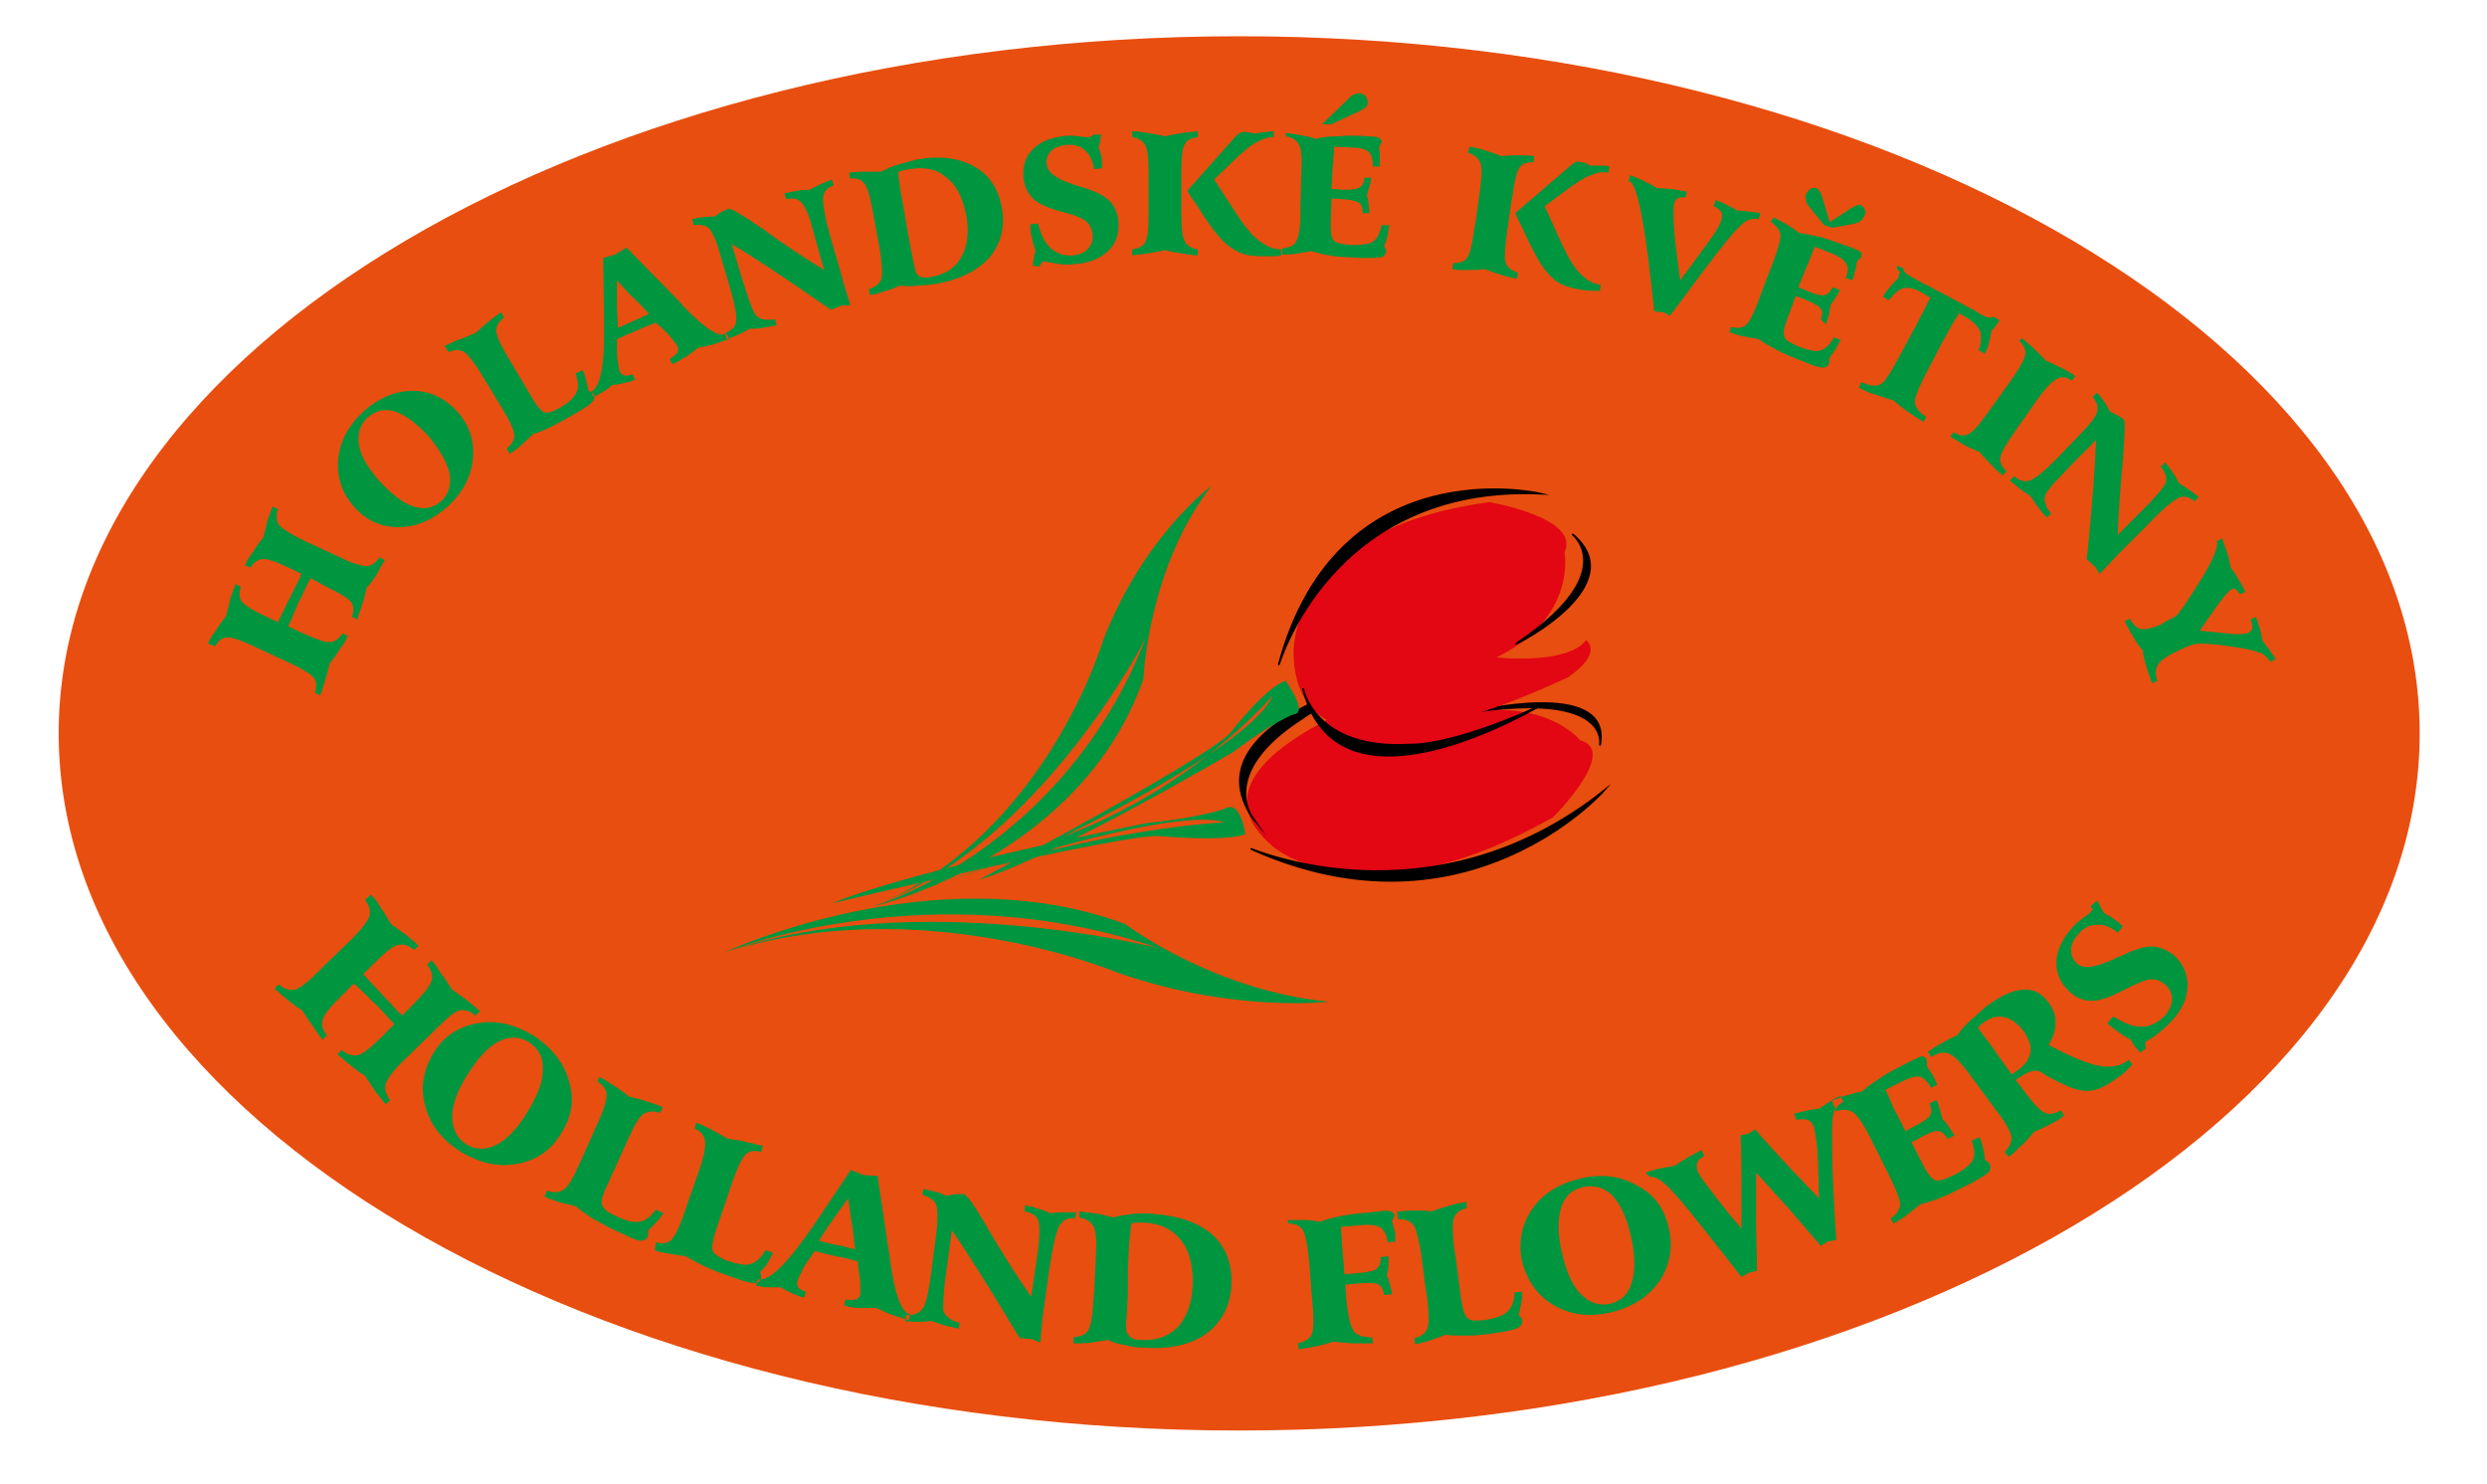 <?xml version="1.0" encoding="utf-8"?>
<!-- Generator: Adobe Illustrator 23.0.6, SVG Export Plug-In . SVG Version: 6.00 Build 0)  -->
<svg version="1.1" id="Layer_1" xmlns="http://www.w3.org/2000/svg" xmlns:xlink="http://www.w3.org/1999/xlink" x="0px" y="0px"
	 viewBox="0 0 288.2 172" style="enable-background:new 0 0 288.2 172;" xml:space="preserve">
<style type="text/css">
	.st0{fill-rule:evenodd;clip-rule:evenodd;fill:#E84E0F;}
	.st1{fill-rule:evenodd;clip-rule:evenodd;fill:#009640;}
	.st2{fill-rule:evenodd;clip-rule:evenodd;fill:#E30613;}
	.st3{fill-rule:evenodd;clip-rule:evenodd;}
	.st4{fill:none;stroke:#000000;stroke-width:0.216;stroke-miterlimit:22.926;}
</style>
<path class="st0" d="M143.6,4.2c75.3,0,136.8,36.3,136.8,80.8c0,44.5-61.5,80.8-136.8,80.8S6.8,129.5,6.8,85
	C6.8,40.5,68.3,4.2,143.6,4.2"/>
<path class="st1" d="M245.4,62l3.7-3.7c1.1-1.2,1.8-2,1.9-2.5c0.1-0.5-0.1-1.1-0.6-1.7l0.5-0.5c0.3,0.4,0.7,0.8,0.9,1.2
	c0.3,0.4,0.5,0.8,0.7,1.2c0.4,0.2,0.7,0.5,1.1,0.7c0.4,0.3,0.8,0.6,1.2,0.9l-0.5,0.5c-0.6-0.5-1.2-0.7-1.8-0.4
	c-0.7,0.3-1.9,1.3-3.7,3.2l-3.3,3.3c-0.4,0.4-1,1.1-1.9,2c-0.1,0.2-0.3,0.3-0.3,0.3l-0.5-0.8l-1-0.9l0.1-0.7c0.6-6,0.9-10.4,1-13.1
	l-2,2c-1,1-1.8,1.9-2.5,2.6c-0.7,0.7-1.1,1.3-1.3,1.6c-0.2,0.3-0.2,0.7-0.1,1.1c0.1,0.4,0.3,0.8,0.7,1.2l-0.5,0.5
	c-0.4-0.4-0.7-0.8-1-1.2c-0.3-0.4-0.6-0.8-0.9-1.3c-0.5-0.3-0.9-0.6-1.3-0.9c-0.4-0.3-0.7-0.6-1.1-0.9l0.5-0.5
	c0.6,0.5,1.2,0.7,1.8,0.5c0.6-0.2,1.6-1,3-2.4l2.5-2.6c1.4-1.4,2.2-2.4,2.3-2.9c0.2-0.6,0-1.2-0.5-1.8l0.5-0.5
	c0.3,0.3,0.5,0.6,0.8,1c0.3,0.4,0.5,0.8,0.7,1.2c0.4,0.2,0.8,0.4,1,0.5c0.2,0.1,0.4,0.3,0.6,0.4c0.2,0.2,0.1,1.8-0.1,4.8
	C245.7,56.6,245.5,59.4,245.4,62 M234.3,39.2c0.4,0.3,0.8,0.7,1.3,1.1c0.4,0.4,0.9,0.9,1.5,1.5c0.7,0.3,1.3,0.6,1.9,0.9
	c0.6,0.3,1.1,0.6,1.5,0.9l-0.4,0.5c-0.7-0.4-1.2-0.5-1.7-0.2c-0.5,0.2-1.3,1-2.3,2.4l-2.6,3.7c-1,1.4-1.6,2.5-1.7,3
	c-0.1,0.6,0.2,1.1,0.7,1.6l-0.4,0.5c-0.4-0.3-0.9-0.7-1.3-1.2c-0.4-0.4-0.9-0.9-1.4-1.5c-0.7-0.3-1.4-0.6-1.9-0.9
	c-0.5-0.3-1-0.6-1.5-0.9l0.4-0.5c0.7,0.4,1.2,0.5,1.7,0.2c0.5-0.2,1.2-1,2.2-2.4l2.8-3.9c1-1.4,1.5-2.4,1.6-2.9
	c0.1-0.6-0.2-1.1-0.7-1.6L234.3,39.2z M219.9,30.8l0.7,0.3c-0.1,0.2,0,0.3,0.2,0.5c0.2,0.2,0.5,0.4,1.1,0.7c0.1,0.1,0.4,0.2,0.7,0.4
	c0.3,0.2,0.6,0.3,0.8,0.4l4.5,2.4c0.2,0.1,0.5,0.3,0.8,0.4c0.3,0.2,0.5,0.3,0.6,0.4c0.5,0.3,0.9,0.5,1.2,0.5c0.2,0,0.4,0,0.5-0.1
	l0.7,0.4c-0.1,0.2-0.2,0.4-0.4,0.6c-0.1,0.2-0.3,0.4-0.5,0.6c-0.1,0.5-0.2,1-0.3,1.4c-0.1,0.5-0.3,0.9-0.5,1.3l-0.7-0.4
	c0.3-0.9,0.3-1.6,0.2-2.1c-0.2-0.5-0.6-1-1.3-1.5l-1.2-0.7c-0.3,0.6-0.7,1.1-1,1.7c-0.3,0.6-0.8,1.4-1.3,2.4l-1.2,2.3
	c-0.7,1.3-1.1,2.2-1.3,2.7c-0.2,0.5-0.3,0.9-0.3,1.2c0,0.3,0.1,0.5,0.3,0.8c0.2,0.3,0.5,0.6,1,0.9l-0.3,0.6
	c-0.5-0.3-1.1-0.7-1.7-1.1c-0.6-0.4-1.2-0.9-1.8-1.4c-0.8-0.2-1.5-0.5-2.2-0.7c-0.7-0.2-1.3-0.5-1.8-0.8l0.3-0.6
	c0.6,0.2,1,0.4,1.4,0.4c0.3,0,0.6,0,0.9-0.2c0.2-0.2,0.5-0.4,0.7-0.8c0.3-0.4,0.7-1.1,1.3-2.2l2-3.7c0.4-0.8,0.7-1.4,1-1.9
	c0.2-0.5,0.5-1,0.7-1.4l-1.2-0.7c-0.7-0.4-1.4-0.5-1.9-0.4s-1.1,0.6-1.7,1.4l-0.7-0.4c0.2-0.4,0.5-0.8,0.8-1.1
	c0.3-0.4,0.6-0.7,1-1.1c0-0.2,0.1-0.5,0.2-0.7C219.7,31.2,219.8,31,219.9,30.8z M205.5,25.2c0.7,0.3,1.2,0.6,1.7,0.9
	c0.5,0.3,0.9,0.6,1.3,0.9c0.8,0.1,1.6,0.3,2.6,0.5c0.9,0.3,2.1,0.7,3.5,1.2c0.5,0.2,0.9,0.4,1,0.5c0.1,0.1,0.2,0.3,0.1,0.5
	c0,0.1-0.1,0.2-0.2,0.3c-0.1,0.1-0.2,0.2-0.3,0.3c-0.1,0.4-0.1,0.7-0.2,1c-0.1,0.3-0.2,0.6-0.2,0.8c0,0,0,0.1-0.1,0.2
	c0,0.1-0.1,0.1-0.1,0.2l-0.7-0.3c0.3-0.8,0.3-1.3,0-1.7c-0.2-0.4-0.8-0.8-1.8-1.2l-1.8-0.7c-0.2,0.5-0.4,1-0.6,1.5
	c-0.2,0.5-0.3,0.8-0.5,1.2l-0.8,2l1.5,0.6c0.7,0.3,1.3,0.4,1.6,0.3c0.3-0.1,0.6-0.4,0.9-0.9l0.8,0.3c-0.1,0.3-0.3,0.6-0.5,0.9
	c-0.2,0.3-0.4,0.6-0.6,0.9c0,0.4-0.1,0.8-0.2,1.2c-0.1,0.3-0.2,0.7-0.3,1L211,37c0.2-0.5,0.2-1,0-1.2c-0.2-0.3-0.7-0.6-1.4-0.9
	l-1.5-0.6l-1,2.7c-0.4,1-0.5,1.7-0.3,2.1s0.8,0.7,1.7,1.1c1.1,0.4,2,0.6,2.5,0.4c0.6-0.2,1.1-0.7,1.5-1.5l0.8,0.3
	c-0.2,0.4-0.4,0.7-0.6,1.1c-0.2,0.3-0.5,0.7-0.7,1c0,0.2,0,0.3,0,0.4c0,0.1,0,0.2-0.1,0.3c-0.1,0.3-0.3,0.4-0.7,0.4
	c-0.3,0-1.1-0.2-2.2-0.7c-1.6-0.6-2.7-1.1-3.4-1.5c-0.7-0.4-1.3-0.7-1.8-1.1c-0.6-0.1-1.2-0.2-1.7-0.3c-0.6-0.1-1.1-0.3-1.7-0.5
	l0.2-0.6c0.7,0.2,1.3,0.1,1.7-0.2c0.4-0.3,0.9-1.3,1.5-2.9l0.4-1.1l1.3-3.4c0.6-1.6,0.9-2.7,0.8-3.2c-0.1-0.5-0.5-1-1.1-1.4
	L205.5,25.2z M188.9,20.3c0.7,0.3,1.3,0.5,1.8,0.8c0.5,0.2,1,0.5,1.3,0.7c0.6,0,1.1,0.1,1.7,0.1c0.6,0.1,1.2,0.2,1.8,0.3l-0.2,0.7
	c-0.4-0.1-0.7,0-0.9,0.1c-0.2,0.1-0.3,0.3-0.4,0.6c-0.1,0.4-0.1,1.4,0,3c0.1,1.5,0.4,3.5,0.7,5.9c1.7-2.3,2.9-3.9,3.6-4.9
	c0.7-1,1.1-1.7,1.2-2.2c0.1-0.4,0.1-0.6-0.1-0.9c-0.1-0.2-0.4-0.4-0.8-0.6l0.2-0.7c0.4,0.1,0.8,0.3,1.2,0.5c0.4,0.2,0.9,0.4,1.3,0.7
	c0.5,0,1,0.1,1.4,0.1c0.4,0.1,0.9,0.1,1.3,0.2l-0.2,0.7c-0.5-0.1-1,0-1.4,0.2c-0.4,0.2-1,0.8-1.7,1.6c-1,1.2-2.1,2.6-3.3,4.2
	c-1.2,1.6-2.5,3.4-3.9,5.2l-0.7-0.4l-1.1-0.1c-0.1-1.1-0.3-2.6-0.5-4.5c-0.8-6.8-1.6-10.4-2.4-10.6l-0.1,0L188.9,20.3z M170.3,17
	c0.5,0.1,1.1,0.2,1.7,0.4c0.6,0.2,1.3,0.4,2,0.7c0.8-0.1,1.5-0.1,2.1-0.1c0.6,0,1.2,0,1.7,0.1l-0.1,0.7c-0.8,0-1.3,0.2-1.6,0.6
	c-0.3,0.4-0.6,1.5-0.8,3.1l-0.2,1.1l-0.5,3.6c-0.2,1.7-0.3,2.8-0.1,3.3c0.2,0.5,0.7,0.9,1.4,1.1l-0.1,0.7c-0.5-0.1-1.1-0.2-1.7-0.4
	c-0.6-0.2-1.3-0.4-2-0.7c-0.9,0.1-1.6,0.1-2.2,0.1c-0.6,0-1.1,0-1.6-0.1l0.1-0.7c0.8,0,1.3-0.2,1.6-0.6c0.3-0.4,0.6-1.5,0.8-3.1
	l0.2-1.1l0.5-3.6c0.2-1.7,0.3-2.8,0-3.3c-0.2-0.5-0.7-0.9-1.4-1.1L170.3,17z M184.3,19.2c0.4,0,0.8,0,1.2,0c0.4,0,0.7,0,1,0.1
	l-0.1,0.7c-0.7-0.1-1.4,0-2,0.3c-0.7,0.2-1.4,0.7-2.3,1.3l-3.1,2.3l2,4.4c0.7,1.5,1.4,2.7,2.1,3.4s1.5,1.2,2.3,1.3l0.1,0l-0.1,0.7
	c-0.4,0-0.8,0-1.1,0c-0.4,0-0.7-0.1-1-0.1c-1.1-0.2-2-0.4-2.6-0.8c-0.7-0.4-1.2-0.9-1.8-1.7c-0.6-0.8-1.4-2.3-2.4-4.5
	c-0.4-0.8-0.7-1.4-0.9-1.9l6.4-5.5c0.2-0.2,0.4-0.3,0.6-0.4c0.2-0.1,0.3-0.1,0.6,0c0.2,0,0.4,0.1,0.6,0.1
	C183.9,19,184.1,19.1,184.3,19.2z M157.5,12.9l-3.2,1.5l-1.1,0l2.8-2.7c0.3-0.3,0.6-0.6,0.8-0.7c0.2-0.1,0.4-0.2,0.7-0.2
	c0.3,0,0.5,0.1,0.7,0.3c0.2,0.2,0.3,0.5,0.3,0.8c0,0.2-0.1,0.4-0.3,0.6C158.2,12.5,157.9,12.7,157.5,12.9z M149,15.4
	c0.7,0.1,1.4,0.2,1.9,0.3c0.6,0.1,1.1,0.2,1.5,0.4c0.8-0.2,1.6-0.3,2.6-0.3c1-0.1,2.2-0.1,3.7,0c0.6,0,1,0.1,1.1,0.2
	c0.2,0.1,0.3,0.2,0.3,0.4c0,0.1,0,0.2-0.1,0.3c-0.1,0.1-0.1,0.2-0.2,0.4c0.1,0.4,0.1,0.7,0.1,1c0,0.3,0,0.6,0,0.8c0,0,0,0.1,0,0.2
	c0,0.1,0,0.1,0,0.2l-0.8,0c0-0.8-0.2-1.4-0.5-1.7c-0.3-0.3-1-0.5-2.1-0.5l-1.9-0.1c0,0.6-0.1,1.1-0.1,1.6c0,0.5-0.1,0.9-0.1,1.2
	l-0.1,2.1L156,22c0.8,0,1.3-0.1,1.6-0.3c0.3-0.2,0.5-0.6,0.5-1.1l0.8,0c0,0.3-0.1,0.7-0.2,1c-0.1,0.3-0.2,0.7-0.3,1
	c0.1,0.4,0.2,0.8,0.2,1.1c0,0.3,0.1,0.7,0.1,1l-0.8,0c0-0.6-0.1-1-0.4-1.2c-0.3-0.2-0.8-0.3-1.6-0.4l-1.6-0.1l-0.1,2.9
	c0,1.1,0.1,1.8,0.4,2c0.3,0.3,0.9,0.4,2,0.5c1.2,0,2.1-0.1,2.5-0.4c0.5-0.3,0.8-1,1-1.9l0.9,0c-0.1,0.4-0.1,0.8-0.2,1.2
	c-0.1,0.4-0.2,0.8-0.4,1.2c0.1,0.2,0.1,0.3,0.2,0.4c0,0.1,0.1,0.2,0,0.3c0,0.3-0.2,0.5-0.5,0.6c-0.3,0.1-1.1,0.1-2.3,0.1
	c-1.7-0.1-2.9-0.1-3.7-0.3c-0.8-0.1-1.5-0.3-2.1-0.5c-0.6,0.1-1.2,0.2-1.7,0.3c-0.6,0.1-1.2,0.1-1.7,0.1l0-0.7
	c0.8-0.1,1.3-0.3,1.6-0.8c0.3-0.5,0.5-1.5,0.5-3.2l0-1.1l0.1-3.7c0.1-1.7,0-2.8-0.3-3.3c-0.3-0.5-0.8-0.8-1.5-0.9L149,15.4z
	 M131.2,15.2c0.5,0,1.1,0.1,1.7,0.2c0.6,0.1,1.3,0.2,2.1,0.4c0.8-0.2,1.5-0.3,2.1-0.4c0.6-0.1,1.2-0.1,1.7-0.2v0.7
	c-0.8,0.1-1.3,0.4-1.5,0.8c-0.3,0.5-0.4,1.5-0.4,3.2v4.8c0,1.7,0.1,2.8,0.4,3.3c0.3,0.5,0.8,0.8,1.5,0.9v0.7c-0.5,0-1.1-0.1-1.7-0.2
	c-0.6-0.1-1.3-0.2-2.1-0.4c-0.9,0.2-1.6,0.3-2.2,0.4c-0.6,0.1-1.1,0.1-1.6,0.2l0-0.7c0.8-0.1,1.3-0.4,1.5-0.8
	c0.3-0.5,0.4-1.5,0.4-3.2v-4.8c0-1.7-0.1-2.8-0.4-3.3c-0.3-0.5-0.8-0.8-1.5-0.9V15.2z M145.4,15.5c0.4-0.1,0.8-0.2,1.2-0.2
	c0.4,0,0.7-0.1,1-0.1v0.7c-0.7,0-1.3,0.2-2,0.6c-0.6,0.3-1.3,0.9-2.1,1.6l-2.8,2.7l2.6,4c0.9,1.4,1.8,2.5,2.6,3.1
	c0.8,0.6,1.6,1,2.5,1h0.1v0.7c-0.4,0.1-0.7,0.1-1.1,0.1c-0.4,0-0.7,0-1,0c-1.1,0-2-0.1-2.7-0.4c-0.7-0.3-1.4-0.8-2-1.4
	c-0.7-0.7-1.7-2-3-4.1c-0.5-0.7-0.9-1.3-1.1-1.7l5.6-6.3c0.2-0.2,0.4-0.4,0.5-0.4c0.2-0.1,0.3-0.1,0.5-0.1c0.2,0,0.4,0,0.6,0.1
	C144.9,15.3,145.1,15.4,145.4,15.5z M126.7,15.6l0.9,0c0,0.2-0.1,0.5-0.1,0.7c0,0.2-0.1,0.5-0.2,0.7c0.1,0.4,0.2,0.7,0.3,1
	c0.1,0.3,0.1,0.6,0.1,0.9c0,0.1,0,0.1,0,0.3c0,0.1,0,0.2,0,0.3l-0.9,0.1c-0.2-1-0.5-1.7-1.1-2.2c-0.6-0.5-1.3-0.7-2.2-0.6
	c-0.7,0.1-1.3,0.3-1.7,0.7c-0.4,0.4-0.6,0.9-0.5,1.6c0.1,1,1.4,1.8,3.8,2.5l0.3,0.1c1.4,0.4,2.4,0.9,3.1,1.5c0.6,0.6,1,1.4,1.1,2.4
	c0.1,1.4-0.2,2.5-1.1,3.4c-0.9,0.9-2.2,1.5-3.9,1.6c-0.8,0.1-1.6,0.1-2.4-0.1c-0.8-0.1-1.2-0.2-1.2-0.2c-0.1,0-0.3,0.1-0.3,0.2
	c-0.1,0.1-0.2,0.2-0.2,0.4l-0.8-0.1c0-0.2,0-0.5,0.1-0.8c0-0.3,0.1-0.6,0.2-1c-0.2-0.4-0.3-0.9-0.4-1.3c-0.1-0.4-0.2-0.9-0.2-1.4
	l0-0.3l0.9-0.1c0.3,1.3,0.8,2.3,1.5,2.9c0.7,0.6,1.6,0.9,2.6,0.8c0.7-0.1,1.3-0.3,1.7-0.8c0.4-0.5,0.6-1,0.5-1.7
	c-0.1-0.6-0.3-1.1-0.7-1.4c-0.4-0.4-1.4-0.8-3-1.2c-1.5-0.4-2.6-0.9-3.2-1.5c-0.6-0.6-1-1.4-1.1-2.4c-0.1-1.3,0.2-2.4,1-3.2
	c0.8-0.9,2-1.4,3.5-1.6c0.6-0.1,1.2-0.1,1.9,0c0.7,0.1,1,0.1,1.1,0.1c0.2,0,0.3-0.1,0.4-0.1C126.5,15.8,126.6,15.7,126.7,15.6z
	 M105.3,27.5c0.3,1.6,0.5,2.7,0.6,3.1c0.1,0.5,0.2,0.7,0.2,0.9c0.1,0.3,0.4,0.5,0.6,0.6c0.3,0.1,0.7,0.1,1.2,0
	c1.6-0.3,2.8-1,3.5-2.3c0.7-1.2,0.9-2.8,0.6-4.7c-0.4-2.1-1.1-3.6-2.3-4.5c-1.1-1-2.6-1.3-4.3-1c-0.2,0-0.4,0.1-0.6,0.1
	c-0.2,0.1-0.4,0.1-0.7,0.2c0,0.4,0.1,1,0.2,1.8c0.1,0.8,0.3,1.7,0.5,2.9L105.3,27.5z M104.3,33.1c-0.5,0.2-1.1,0.5-1.6,0.6
	c-0.6,0.2-1.2,0.4-1.9,0.5l-0.1-0.7c0.7-0.2,1.2-0.6,1.4-1.1c0.2-0.5,0.1-1.6-0.1-3.2l-0.2-1.1l-0.7-3.8c-0.3-1.6-0.6-2.7-1-3.1
	c-0.3-0.4-0.9-0.6-1.6-0.5l-0.1-0.7c0.8-0.1,1.5-0.1,2.1-0.1c0.6,0,1.2,0,1.6,0c0.6-0.3,1.2-0.6,1.9-0.8c0.7-0.2,1.4-0.4,2.2-0.6
	c2.7-0.5,4.9-0.2,6.7,0.8c1.8,1,2.8,2.6,3.2,4.8c0.4,2.2-0.1,4.1-1.4,5.7c-1.3,1.5-3.4,2.6-6.2,3.1c-0.8,0.1-1.5,0.2-2.2,0.2
	C105.6,33.2,105,33.2,104.3,33.1z M95.5,31.3l-1.4-5c-0.4-1.6-0.9-2.5-1.3-2.9c-0.4-0.4-1-0.5-1.7-0.3l-0.2-0.7
	c0.5-0.1,1-0.2,1.5-0.3c0.5-0.1,0.9-0.1,1.4-0.1c0.4-0.2,0.7-0.4,1.2-0.6c0.4-0.2,0.9-0.4,1.4-0.6l0.2,0.7c-0.7,0.2-1.2,0.7-1.2,1.4
	c-0.1,0.7,0.2,2.3,0.9,4.8l1.3,4.5c0.1,0.5,0.4,1.4,0.8,2.7c0.1,0.2,0.1,0.4,0.1,0.5l-0.9,0l-1.3,0.5l-0.6-0.4
	c-4.9-3.4-8.5-5.8-10.9-7.2l0.8,2.7c0.4,1.4,0.8,2.5,1.1,3.5c0.3,0.9,0.6,1.6,0.8,1.9c0.2,0.3,0.5,0.5,0.9,0.6
	c0.4,0.1,0.8,0.1,1.4,0l0.2,0.7c-0.5,0.1-1.1,0.2-1.6,0.3c-0.5,0.1-1,0.1-1.5,0.1c-0.5,0.3-0.9,0.5-1.4,0.7
	c-0.4,0.2-0.9,0.4-1.3,0.5l-0.2-0.7c0.8-0.3,1.2-0.7,1.3-1.3c0.1-0.6-0.1-1.9-0.7-3.9l-0.4-1.4l-0.6-2c-0.5-1.9-1-3-1.4-3.5
	c-0.4-0.4-1-0.5-1.8-0.4l-0.2-0.7c0.4-0.1,0.8-0.2,1.2-0.2c0.4-0.1,0.9-0.1,1.4-0.1c0.4-0.3,0.7-0.5,0.9-0.6
	c0.2-0.1,0.5-0.2,0.7-0.3c0.3-0.1,1.6,0.7,4.1,2.4C90.9,28.4,93.3,29.9,95.5,31.3z M69.9,29.9l1.4-0.4l1.3-0.8l5.3,5.4
	c0.3,0.3,0.8,0.8,1.3,1.4c2.4,2.5,4,3.6,4.9,3.2l0.1,0l0.3,0.6c-0.6,0.2-1.2,0.4-1.8,0.6c-0.6,0.2-1.2,0.3-1.8,0.4
	c-0.5,0.4-1,0.8-1.5,1.1c-0.5,0.3-1,0.6-1.5,0.8l-0.3-0.6c0.4-0.2,0.7-0.5,0.9-0.7c0.1-0.2,0.1-0.5,0-0.8c-0.1-0.2-0.3-0.4-0.6-0.8
	c-0.3-0.4-0.7-0.8-1.1-1.2L76,37.4c-0.3,0.1-0.7,0.3-1,0.4c-0.3,0.1-0.7,0.3-1.2,0.5c-0.4,0.2-0.8,0.3-1.2,0.5
	c-0.3,0.2-0.7,0.3-1.1,0.5l0,1c0,0.6,0,1.1,0.1,1.6c0.1,0.5,0.1,0.9,0.2,1.1c0.1,0.3,0.3,0.4,0.5,0.5c0.2,0.1,0.5,0,1-0.1l0.3,0.6
	c-0.4,0.2-0.9,0.3-1.3,0.4c-0.4,0.1-0.9,0.2-1.3,0.2c-0.4,0.3-0.7,0.6-1.1,0.8c-0.4,0.2-0.8,0.5-1.1,0.6l-0.3-0.6
	c1-0.5,1.5-2.7,1.5-6.7c0-0.6,0-1,0-1.3L69.9,29.9z M71.5,32.5c0,1,0,1.9,0,2.8c0,0.9,0.1,1.8,0.1,2.7c0.2-0.1,0.5-0.2,0.7-0.3
	c0.3-0.1,0.6-0.3,1.1-0.5c0.5-0.2,0.9-0.4,1.1-0.5c0.2-0.1,0.5-0.2,0.7-0.3c-0.4-0.5-1-1.1-1.6-1.7C73,34.2,72.3,33.4,71.5,32.5z
	 M51.5,40.1c0.5-0.2,1-0.5,1.6-0.7c0.6-0.2,1.2-0.5,2-0.8c0.6-0.5,1.1-1,1.6-1.4c0.5-0.4,0.9-0.7,1.4-1l0.3,0.6
	c-0.6,0.5-0.9,1-0.9,1.5c0,0.5,0.4,1.5,1.3,3l2.8,4.7c0.6,1.1,1.2,1.7,1.5,1.8c0.4,0.1,1-0.1,1.7-0.5c1.1-0.6,1.7-1.2,2-1.8
	c0.3-0.6,0.2-1.3-0.1-2.2l0.8-0.4c0.2,0.3,0.3,0.7,0.4,1.1c0.1,0.4,0.2,0.8,0.3,1.3c0.2,0.1,0.3,0.1,0.4,0.2
	c0.1,0.1,0.2,0.1,0.2,0.2c0.2,0.3,0.1,0.5-0.1,0.8c-0.2,0.3-0.9,0.8-2,1.4c-1,0.6-1.9,1.1-2.7,1.5c-0.8,0.4-1.5,0.7-2.2,0.9
	c-0.5,0.5-1,0.9-1.4,1.3c-0.4,0.4-0.9,0.7-1.3,1l-0.4-0.6c0.6-0.5,0.9-1,0.9-1.5c0-0.5-0.4-1.5-1.3-3l-2.5-4.1
	c-0.9-1.5-1.6-2.3-2-2.6c-0.5-0.3-1.1-0.3-1.8,0L51.5,40.1z M53,47.7c1.4,1.6,2,3.4,1.8,5.5c-0.2,2.1-1.2,3.9-2.9,5.5
	c-1.8,1.6-3.7,2.4-5.7,2.4c-2.1,0-3.8-0.8-5.2-2.4c-1.4-1.6-2-3.4-1.8-5.5c0.2-2.1,1.2-3.9,2.9-5.5c1.8-1.6,3.7-2.4,5.7-2.4
	C49.8,45.3,51.5,46.1,53,47.7z M42.6,48.4c-0.9,0.8-1.2,1.9-1,3.2c0.2,1.3,1.1,2.7,2.4,4.2c1.4,1.5,2.7,2.5,3.9,2.9
	c1.2,0.4,2.3,0.2,3.2-0.6c0.9-0.8,1.2-1.9,1-3.2c-0.3-1.3-1.1-2.7-2.4-4.3c-1.4-1.5-2.7-2.5-3.9-2.9C44.6,47.3,43.5,47.6,42.6,48.4z
	 M24.1,74.6c0.2-0.5,0.5-1,0.9-1.5c0.3-0.5,0.7-1.1,1.2-1.7c0.2-0.8,0.4-1.5,0.5-2.1c0.2-0.6,0.4-1.1,0.6-1.6l0.6,0.3
	c-0.2,0.7-0.2,1.3,0.1,1.7c0.3,0.4,1.2,1,2.7,1.7l1.5,0.7c0.2-0.4,0.4-0.8,0.6-1.2c0.2-0.4,0.4-0.9,0.8-1.6c0.3-0.7,0.6-1.2,0.8-1.6
	c0.2-0.4,0.4-0.8,0.5-1.2l-1.4-0.7c-1.5-0.7-2.6-1.1-3.1-1c-0.5,0-1,0.4-1.4,1l-0.6-0.3c0.2-0.5,0.5-1,0.9-1.5
	c0.3-0.5,0.7-1.1,1.2-1.7c0.2-0.8,0.4-1.4,0.5-2c0.2-0.6,0.4-1.1,0.6-1.6l0.6,0.3c-0.2,0.7-0.2,1.3,0.1,1.8c0.3,0.4,1.2,1,2.8,1.8
	l4.1,1.9c1.6,0.8,2.7,1.1,3.3,1.1c0.6,0,1-0.4,1.5-1l0.6,0.3c-0.3,0.5-0.6,1-0.9,1.6c-0.3,0.5-0.7,1.1-1.2,1.6
	c-0.2,0.9-0.4,1.6-0.6,2.2c-0.2,0.6-0.4,1.1-0.5,1.5l-0.6-0.3c0.2-0.7,0.2-1.3-0.1-1.7c-0.3-0.4-1.2-1-2.7-1.7L36,67
	c-0.3,0.6-0.6,1.1-0.8,1.6c-0.2,0.5-0.4,0.9-0.6,1.2c-0.1,0.3-0.3,0.7-0.5,1.2c-0.2,0.5-0.4,1-0.7,1.6l1.7,0.8
	c1.6,0.7,2.6,1.1,3.2,1c0.5,0,1-0.4,1.4-1l0.6,0.3c-0.2,0.5-0.5,1-0.9,1.5c-0.3,0.5-0.7,1.1-1.2,1.7c-0.2,0.9-0.4,1.6-0.6,2.2
	c-0.2,0.6-0.3,1.1-0.5,1.5l-0.6-0.3c0.2-0.7,0.2-1.3-0.1-1.7c-0.3-0.4-1.2-1-2.7-1.7l-4.3-2c-1.5-0.7-2.6-1.1-3.1-1
	c-0.6,0-1,0.4-1.4,1L24.1,74.6z"/>
<path class="st1" d="M257.5,62.4c0.2,0.6,0.4,1.1,0.6,1.7c0.2,0.6,0.3,1.1,0.4,1.7c0.3,0.4,0.6,0.7,0.8,1.2c0.3,0.4,0.6,1,0.9,1.6
	l-0.6,0.3c-0.2-0.3-0.4-0.5-0.5-0.6c-0.2-0.1-0.3-0.1-0.5,0c-0.2,0.1-0.7,0.6-1.3,1.4c-0.6,0.8-1.4,2-2.4,3.4c1.9,0.2,3.2,0.3,4,0.4
	c0.8,0,1.4,0,1.7-0.2c0.2-0.1,0.4-0.3,0.4-0.5c0-0.2,0-0.6-0.2-1l0.6-0.3c0.2,0.4,0.3,0.9,0.5,1.4c0.1,0.5,0.2,0.9,0.3,1.4
	c0.3,0.3,0.5,0.7,0.8,1c0.2,0.4,0.5,0.7,0.7,1.1l-0.6,0.3c-0.3-0.4-0.6-0.8-1.1-1c-0.5-0.2-1.5-0.5-3-0.7c-0.9-0.1-1.7-0.3-2.4-0.3
	c-0.7-0.1-1.2-0.1-1.5-0.1c-0.3,0-0.6,0-0.9,0.1c-0.3,0.1-0.7,0.2-1.1,0.4l-0.2,0.1c-1.6,0.7-2.5,1.3-2.8,1.8
	c-0.3,0.5-0.4,1.1-0.1,1.9l-0.6,0.3c-0.2-0.5-0.4-1.1-0.6-1.7c-0.2-0.6-0.4-1.3-0.5-2.1c-0.5-0.6-0.9-1.2-1.2-1.8
	c-0.4-0.6-0.6-1.1-0.9-1.6l0.6-0.3c0.4,0.7,0.8,1.1,1.3,1.2c0.5,0.1,1.3-0.1,2.3-0.5L251,72c0.4-0.2,0.8-0.4,1-0.5
	c0.2-0.1,0.4-0.3,0.5-0.5c0.2-0.3,0.5-0.6,0.8-1.1c0.3-0.5,0.9-1.3,1.6-2.5l0.2-0.3c1.4-2.3,2-3.8,1.8-4.4L257.5,62.4"/>
<path class="st1" d="M242.3,105l0.7-0.6c0.2,0.2,0.3,0.4,0.4,0.7c0.1,0.2,0.3,0.5,0.4,0.7c0.3,0.2,0.7,0.4,1,0.6
	c0.3,0.2,0.6,0.4,0.8,0.6c0,0,0.1,0.1,0.2,0.2c0.1,0.1,0.2,0.1,0.2,0.2l-0.6,0.7c-0.8-0.7-1.7-1-2.5-0.9c-0.8,0-1.5,0.4-2.1,1.1
	c-0.5,0.6-0.8,1.2-0.8,1.8c0,0.6,0.2,1.1,0.7,1.6c0.8,0.7,2.4,0.4,4.8-0.8l0.3-0.1c1.4-0.7,2.6-1.1,3.5-1.1c0.9,0,1.8,0.4,2.6,1
	c1.1,1,1.6,2.2,1.6,3.5c0,1.4-0.6,2.8-1.8,4.1c-0.6,0.6-1.2,1.2-1.9,1.7c-0.7,0.5-1.1,0.7-1.1,0.7c-0.1,0.1-0.1,0.2-0.1,0.4
	c0,0.1,0,0.3,0.1,0.4l-0.7,0.5c-0.2-0.2-0.3-0.4-0.5-0.6c-0.2-0.2-0.4-0.6-0.6-0.9c-0.4-0.2-0.9-0.5-1.3-0.8
	c-0.4-0.3-0.8-0.6-1.2-0.9l-0.2-0.2l0.7-0.8c1.2,0.8,2.3,1.2,3.3,1.2c1,0,1.9-0.5,2.7-1.3c0.5-0.6,0.8-1.3,0.8-1.9
	c0-0.7-0.3-1.2-0.8-1.7c-0.5-0.4-1-0.6-1.6-0.6c-0.6,0-1.7,0.5-3.3,1.3c-1.5,0.8-2.7,1.2-3.6,1.2c-0.9,0-1.8-0.3-2.6-1.1
	c-1-0.9-1.5-2-1.5-3.3c0-1.3,0.6-2.6,1.6-3.8c0.4-0.5,0.9-1,1.5-1.4c0.6-0.4,0.9-0.7,0.9-0.7c0.1-0.1,0.2-0.3,0.2-0.4
	C242.4,105.3,242.3,105.2,242.3,105 M237.4,121.1c2.4,1.3,4.3,2.1,5.7,2.4c1.4,0.3,2.6,0.1,3.5-0.6l0.1-0.1l0.4,0.6
	c-0.3,0.3-0.5,0.5-0.8,0.8c-0.3,0.3-0.6,0.5-0.9,0.7c-0.8,0.6-1.5,1-2.2,1.3c-0.6,0.2-1.3,0.3-1.9,0.2c-0.9-0.1-2.3-0.7-4.1-1.7
	c-0.3-0.2-0.5-0.3-0.6-0.4c-0.6-0.4-1.4-0.2-2.3,0.4c-0.3,0.2-0.5,0.3-0.7,0.5l1,1.3c1.1,1.5,1.9,2.3,2.4,2.5
	c0.5,0.2,1.1,0.1,1.8-0.3l0.4,0.6c-0.5,0.4-1,0.7-1.6,1c-0.6,0.3-1.2,0.6-1.9,0.9c-0.5,0.6-1,1.2-1.5,1.6c-0.5,0.5-0.9,0.9-1.4,1.3
	l-0.5-0.6c0.6-0.6,0.8-1.1,0.8-1.7c-0.1-0.6-0.6-1.6-1.7-3l-3.1-4.2c-1.1-1.5-1.9-2.3-2.5-2.5c-0.6-0.2-1.2-0.1-2,0.4l-0.4-0.6
	c0.6-0.4,1.2-0.8,1.8-1.1c0.5-0.3,1.1-0.6,1.6-0.8c0.4-0.6,0.9-1.1,1.5-1.7c0.6-0.5,1.2-1.1,1.8-1.6c1.7-1.3,3.1-1.9,4.3-2
	c1.2-0.1,2.2,0.4,3,1.5c0.5,0.7,0.8,1.4,0.8,2.2C238.2,119.5,237.9,120.3,237.4,121.1z M233.1,124.5c0.2-0.1,0.4-0.2,0.5-0.3
	c0.1-0.1,0.3-0.2,0.4-0.3c0.8-0.6,1.2-1.3,1.3-2c0.1-0.7-0.2-1.5-0.8-2.4c-0.7-0.9-1.4-1.4-2.2-1.6c-0.8-0.2-1.6,0-2.4,0.6
	c-0.1,0.1-0.3,0.2-0.4,0.3c-0.1,0.1-0.2,0.2-0.3,0.3c0.2,0.3,0.4,0.6,0.8,1.1c0.3,0.4,0.7,0.9,1.1,1.5L233.1,124.5z M212.3,127.6
	c0.7-0.3,1.4-0.6,1.9-0.7c0.6-0.2,1.1-0.3,1.6-0.4c0.6-0.6,1.4-1.1,2.3-1.7c0.9-0.6,2.1-1.2,3.5-1.9c0.6-0.3,0.9-0.4,1.1-0.5
	c0.2,0,0.4,0.1,0.5,0.3c0.1,0.1,0.1,0.2,0.1,0.4c0,0.1,0,0.3,0,0.5c0.2,0.3,0.4,0.6,0.6,0.9c0.2,0.3,0.3,0.5,0.4,0.8
	c0,0,0.1,0.1,0.1,0.2c0,0.1,0.1,0.1,0.1,0.2l-0.7,0.4c-0.4-0.7-0.9-1.2-1.3-1.3c-0.5-0.1-1.2,0.1-2.2,0.6l-1.8,0.9
	c0.3,0.6,0.5,1.1,0.7,1.6c0.2,0.5,0.4,0.9,0.6,1.2l1,2l1.5-0.8c0.7-0.4,1.2-0.7,1.4-1.1c0.2-0.3,0.1-0.8-0.1-1.3l0.8-0.4
	c0.2,0.3,0.3,0.7,0.4,1.1c0.1,0.4,0.2,0.7,0.3,1.1c0.3,0.3,0.6,0.6,0.8,1c0.2,0.3,0.4,0.6,0.6,0.9l-0.8,0.4c-0.3-0.5-0.6-0.8-1-0.9
	c-0.3-0.1-0.9,0.1-1.7,0.5l-1.5,0.8l1.4,2.7c0.5,1,1,1.6,1.4,1.7c0.4,0.1,1.1-0.1,2.1-0.6c1.2-0.6,1.9-1.2,2.2-1.7
	c0.3-0.6,0.2-1.3-0.1-2.3l0.9-0.4c0.2,0.4,0.3,0.8,0.4,1.3c0.1,0.4,0.2,0.9,0.2,1.3c0.1,0.1,0.3,0.2,0.4,0.3
	c0.1,0.1,0.2,0.2,0.2,0.3c0.1,0.3,0.1,0.6-0.2,0.9c-0.3,0.3-1,0.7-2.1,1.3c-1.6,0.8-2.8,1.4-3.6,1.7c-0.8,0.3-1.5,0.5-2.2,0.7
	c-0.5,0.4-1,0.8-1.5,1.2c-0.5,0.4-1,0.7-1.6,1l-0.3-0.6c0.7-0.4,1-1,1.1-1.5c0-0.6-0.4-1.7-1.2-3.3l-2.3-4.6c-0.8-1.6-1.5-2.6-2-2.9
	c-0.5-0.3-1.1-0.4-1.9-0.1L212.3,127.6z M190.7,135.9c0.6-0.2,1.2-0.4,1.8-0.5c0.6-0.1,1.1-0.2,1.6-0.3c0.4-0.3,0.9-0.6,1.4-0.9
	c0.5-0.3,1.1-0.6,1.7-0.9l0.3,0.7c-0.4,0.2-0.7,0.4-0.8,0.7c-0.1,0.3-0.1,0.6,0,1c0.2,0.4,0.6,1.1,1.5,2.2c0.8,1.1,2,2.6,3.6,4.5
	c0-1.5,0-3.2,0-4.9c0-1.7,0-3.7-0.1-5.9l0.9-0.2l0.8-0.5c1.2,1.4,2.4,2.7,3.6,4c1.2,1.3,2.5,2.6,3.8,4c-0.1-2.4-0.1-4.3-0.2-5.6
	c-0.1-1.3-0.3-2.2-0.4-2.7c-0.2-0.4-0.4-0.7-0.7-0.8c-0.3-0.1-0.7-0.1-1.3,0l-0.3-0.7c0.6-0.2,1.1-0.3,1.6-0.4
	c0.5-0.1,0.9-0.2,1.3-0.2c0.4-0.3,0.8-0.5,1.2-0.8c0.4-0.2,0.8-0.5,1.3-0.7l0.3,0.7c-0.5,0.3-0.8,0.6-1,1c-0.2,0.4-0.3,1.2-0.3,2.4
	c0,1.4,0,3.2,0.1,5.4c0.1,2.2,0.2,4.7,0.4,7.2l-1,0.2l-0.8,0.5c-1.2-1.4-2.5-2.9-3.7-4.3c-1.3-1.4-2.5-2.8-3.8-4.2
	c0,1.9,0,3.8,0,5.7c0,1.9,0.1,3.8,0.1,5.7l-0.9,0.2l-0.9,0.5c-1.7-2.2-3.2-4.1-4.4-5.6c-1.2-1.5-2.3-2.9-3.3-4l-0.1-0.1
	c-1.2-1.4-2.2-2-2.8-1.9L190.7,135.9z M193.4,142.4c0.5,2.2,0.1,4.3-1.1,6.1c-1.3,1.8-3.1,3-5.6,3.6c-2.5,0.6-4.7,0.3-6.6-0.8
	c-1.9-1.1-3.1-2.8-3.7-5c-0.5-2.2-0.1-4.3,1.1-6.1c1.2-1.8,3.1-3,5.6-3.6c2.5-0.6,4.7-0.3,6.6,0.8
	C191.7,138.4,192.9,140.1,193.4,142.4z M183.4,137.6c-1.3,0.3-2.1,1.1-2.5,2.4c-0.4,1.3-0.4,3.1,0.1,5.2c0.5,2.2,1.2,3.8,2.2,4.8
	c1,1,2.1,1.4,3.4,1.1c1.3-0.3,2.1-1.1,2.5-2.5c0.4-1.3,0.4-3.1-0.1-5.3c-0.5-2.2-1.2-3.7-2.2-4.8
	C185.8,137.6,184.7,137.3,183.4,137.6z M161.9,140.4c0.6,0,1.2-0.1,1.8-0.1c0.7,0,1.4,0,2.2,0.1c0.8-0.3,1.5-0.5,2.2-0.7
	c0.6-0.2,1.2-0.3,1.8-0.4l0.1,0.7c-0.8,0.2-1.3,0.6-1.5,1.1c-0.2,0.5-0.2,1.7,0,3.5l0.2,1.2l0.6,4.6c0.2,1.3,0.4,2.1,0.8,2.4
	c0.3,0.3,1,0.3,1.9,0.2c1.3-0.2,2.2-0.5,2.7-1c0.5-0.5,0.8-1.2,0.8-2.2l0.9-0.1c0,0.4,0,0.8-0.1,1.3c-0.1,0.4-0.2,0.9-0.3,1.4
	c0.1,0.1,0.2,0.3,0.3,0.4c0.1,0.1,0.1,0.2,0.1,0.3c0,0.3-0.1,0.6-0.5,0.8c-0.4,0.2-1.2,0.4-2.6,0.6c-1.3,0.2-2.4,0.3-3.3,0.3
	c-0.9,0-1.8,0-2.5-0.1c-0.7,0.3-1.4,0.5-1.9,0.7c-0.6,0.2-1.1,0.3-1.6,0.4l-0.1-0.7c0.8-0.2,1.3-0.6,1.5-1.1c0.2-0.5,0.2-1.7,0-3.5
	l-0.2-1.2l-0.5-3.9c-0.3-1.8-0.6-3-0.9-3.4c-0.4-0.5-0.9-0.7-1.8-0.7L161.9,140.4z M149.2,141.4c0.7,0,1.3,0,2,0
	c0.6,0,1.2,0.1,1.8,0.2c0.7-0.3,1.6-0.5,2.6-0.7c1-0.2,2.1-0.3,3.3-0.4l0.8-0.1c0.8-0.1,1.2-0.1,1.5,0c0.2,0.1,0.3,0.2,0.4,0.4
	c0,0.1,0,0.2-0.1,0.3c0,0.1-0.1,0.3-0.2,0.4c0.1,0.4,0.2,0.8,0.3,1.1c0.1,0.3,0.1,0.6,0.1,0.9c0,0,0,0.1,0,0.2c0,0.1,0,0.2,0,0.2
	l-0.9,0.1c-0.1-0.9-0.4-1.4-0.8-1.7c-0.4-0.3-1.2-0.4-2.3-0.3l-2.3,0.2c0,0.6,0.1,1.2,0.1,1.7c0,0.5,0.1,1,0.1,1.3l0.2,2.5l2.1-0.2
	c0.8-0.1,1.4-0.2,1.7-0.5c0.3-0.3,0.4-0.7,0.4-1.3l0.9-0.1c0,0.4,0,0.7,0,1.1c0,0.4-0.1,0.8-0.2,1.1c0.2,0.4,0.3,0.8,0.4,1.2
	c0.1,0.4,0.2,0.7,0.2,1l-0.9,0.1c-0.1-0.6-0.3-1-0.6-1.2c-0.3-0.2-0.9-0.2-1.8-0.2l-2.1,0.2l0.1,1.5c0.2,2.1,0.5,3.4,0.9,3.9
	c0.4,0.5,1.1,0.7,2.1,0.7l0.1,0.7c-0.6,0-1.2,0-2,0c-0.7,0-1.6-0.1-2.6-0.2c-0.9,0.3-1.7,0.5-2.3,0.6c-0.6,0.1-1.2,0.2-1.7,0.3
	l-0.1-0.7c0.8-0.2,1.3-0.5,1.6-1c0.2-0.5,0.3-1.7,0.1-3.5l-0.1-1.2l-0.3-3.9c-0.2-1.8-0.4-3-0.7-3.5c-0.3-0.5-0.9-0.8-1.7-0.8
	L149.2,141.4z M130.7,149.8c-0.1,1.8-0.1,2.9-0.2,3.4c0,0.5,0,0.8,0,1c0.1,0.3,0.3,0.6,0.5,0.8c0.3,0.2,0.7,0.3,1.3,0.3
	c1.7,0.1,3.1-0.4,4.2-1.5c1-1.1,1.6-2.7,1.7-4.7c0.1-2.2-0.3-4-1.3-5.3c-1-1.3-2.4-2-4.3-2.1c-0.2,0-0.4,0-0.7,0
	c-0.2,0-0.5,0-0.8,0.1c-0.1,0.5-0.1,1.1-0.2,1.9c-0.1,0.8-0.1,1.9-0.2,3.2L130.7,149.8z M128.4,155.3c-0.6,0.1-1.2,0.2-1.9,0.3
	c-0.7,0.1-1.4,0.1-2.1,0.1l0-0.7c0.8-0.1,1.4-0.3,1.7-0.8c0.3-0.5,0.5-1.6,0.6-3.4l0.1-1.2l0.2-4.1c0.1-1.8,0-2.9-0.3-3.4
	c-0.3-0.5-0.8-0.8-1.6-1l0-0.7c0.8,0.1,1.6,0.2,2.2,0.3c0.6,0.1,1.2,0.3,1.7,0.4c0.7-0.2,1.4-0.3,2.2-0.4c0.8-0.1,1.6-0.1,2.5,0
	c2.9,0.2,5.2,1,6.8,2.4c1.6,1.5,2.3,3.4,2.2,5.8c-0.1,2.4-1.1,4.3-2.8,5.6c-1.8,1.3-4.1,1.9-7.2,1.7c-0.8,0-1.6-0.1-2.3-0.3
	C129.7,155.8,129,155.6,128.4,155.3z M119.5,150.3l0.8-5.5c0.2-1.7,0.2-2.9,0-3.4c-0.2-0.5-0.8-0.9-1.6-1l0.1-0.7
	c0.5,0.1,1.1,0.2,1.5,0.4c0.5,0.1,0.9,0.3,1.4,0.5c0.4,0,0.9-0.1,1.4-0.1c0.5,0,1,0,1.6,0l-0.1,0.7c-0.8-0.1-1.4,0.2-1.8,0.8
	c-0.4,0.7-0.8,2.4-1.2,5.1l-0.7,5c-0.1,0.6-0.2,1.6-0.3,3c0,0.2,0,0.4-0.1,0.5l-0.9-0.4l-1.4-0.1l-0.4-0.6
	c-3.3-5.5-5.8-9.5-7.5-11.9l-0.4,3c-0.2,1.5-0.4,2.8-0.5,3.9c-0.1,1.1-0.1,1.8-0.1,2.2c0,0.4,0.2,0.7,0.6,1c0.3,0.3,0.8,0.5,1.3,0.6
	l-0.1,0.7c-0.6-0.1-1.1-0.3-1.7-0.4c-0.5-0.2-1-0.3-1.5-0.5c-0.6,0.1-1.1,0.1-1.6,0.1c-0.5,0-1,0-1.4-0.1l0.1-0.7
	c0.9,0.1,1.5-0.2,1.9-0.7c0.4-0.5,0.7-1.9,1-4.1l0.2-1.6l0.3-2.3c0.3-2.1,0.3-3.4,0.1-4c-0.2-0.6-0.8-1-1.6-1.2l0.1-0.7
	c0.4,0.1,0.9,0.2,1.3,0.3c0.5,0.1,0.9,0.3,1.4,0.5c0.5-0.1,0.9-0.2,1.2-0.2c0.3,0,0.6,0,0.8,0c0.3,0,1.3,1.4,2.9,4.2
	C116.3,145.5,117.9,148,119.5,150.3z M98.6,135.6l1.5,0.6l1.6,0.1l1.2,8.1c0.1,0.5,0.2,1.2,0.3,2c0.5,3.7,1.3,5.7,2.2,5.9l0.1,0
	l-0.2,0.7c-0.7-0.2-1.3-0.4-1.9-0.6c-0.6-0.2-1.2-0.5-1.8-0.8c-0.7,0-1.4,0-2,0c-0.6,0-1.2-0.1-1.8-0.3l0.2-0.7
	c0.5,0.1,0.9,0.1,1.2,0c0.3-0.1,0.4-0.3,0.5-0.6c0-0.2,0-0.5,0-1c0-0.5-0.1-1.1-0.2-1.8l-0.1-1c-0.4-0.1-0.7-0.2-1.1-0.3
	c-0.4-0.1-0.8-0.2-1.4-0.3c-0.5-0.1-0.9-0.2-1.3-0.3c-0.4-0.1-0.8-0.2-1.2-0.3l-0.6,0.9c-0.4,0.5-0.7,1-0.9,1.5
	c-0.3,0.5-0.4,0.8-0.5,1.1c-0.1,0.3,0,0.5,0.1,0.7c0.1,0.2,0.5,0.4,0.9,0.5l-0.2,0.7c-0.5-0.1-0.9-0.3-1.4-0.5
	c-0.4-0.2-0.9-0.4-1.3-0.7c-0.5,0-1,0-1.5,0c-0.5,0-0.9-0.1-1.4-0.2l0.2-0.7c1.2,0.2,3-1.4,5.5-4.9c0.4-0.5,0.6-0.9,0.8-1.1
	L98.6,135.6z M98.3,138.9c-0.6,0.8-1.2,1.6-1.8,2.5c-0.6,0.8-1.1,1.6-1.6,2.4c0.3,0.1,0.5,0.1,0.8,0.2c0.3,0.1,0.7,0.2,1.3,0.3
	c0.6,0.1,1,0.2,1.3,0.3c0.3,0.1,0.5,0.1,0.8,0.2c-0.1-0.7-0.2-1.5-0.3-2.5C98.6,141.3,98.5,140.2,98.3,138.9z M80.7,130.1
	c0.5,0.2,1.1,0.5,1.7,0.8c0.6,0.3,1.2,0.7,2,1.1c0.8,0.1,1.6,0.2,2.2,0.4c0.7,0.1,1.2,0.3,1.8,0.4l-0.2,0.7
	c-0.8-0.2-1.4-0.1-1.8,0.3c-0.4,0.4-0.9,1.4-1.5,3.1l-0.4,1.2l-1.5,4.4c-0.4,1.3-0.6,2.1-0.4,2.5c0.2,0.4,0.7,0.7,1.6,1.1
	c1.2,0.4,2.2,0.6,2.8,0.4c0.6-0.2,1.2-0.7,1.7-1.6l0.9,0.3c-0.2,0.4-0.4,0.7-0.6,1.1c-0.2,0.4-0.5,0.7-0.9,1.1
	c0,0.2,0.1,0.3,0.1,0.5c0,0.1,0,0.2,0,0.3c-0.1,0.3-0.4,0.5-0.8,0.5c-0.4,0-1.3-0.2-2.6-0.7c-1.2-0.4-2.2-0.8-3.1-1.2
	c-0.8-0.4-1.6-0.8-2.2-1.2c-0.8-0.1-1.4-0.2-2-0.3c-0.6-0.1-1.2-0.2-1.6-0.4L76,144c0.8,0.2,1.4,0.1,1.8-0.3
	c0.4-0.4,0.9-1.4,1.5-3.1l0.4-1.2l1.3-3.7c0.6-1.7,0.8-2.9,0.7-3.5c-0.1-0.6-0.5-1.1-1.2-1.4L80.7,130.1z M69.5,124.8
	c0.5,0.3,1,0.6,1.6,1c0.6,0.4,1.2,0.8,1.8,1.3c0.8,0.2,1.6,0.4,2.2,0.6c0.6,0.2,1.2,0.4,1.7,0.6l-0.3,0.7c-0.8-0.3-1.4-0.2-1.9,0.1
	c-0.5,0.3-1.1,1.3-1.8,2.9l-0.5,1.1l-1.9,4.2c-0.6,1.2-0.8,2-0.6,2.4c0.1,0.4,0.6,0.8,1.5,1.2c1.2,0.6,2.1,0.8,2.8,0.7
	c0.7-0.1,1.3-0.6,1.9-1.4l0.9,0.4c-0.2,0.3-0.5,0.7-0.8,1c-0.3,0.3-0.6,0.7-1,1c0,0.2,0,0.4,0,0.5c0,0.1,0,0.2-0.1,0.3
	c-0.1,0.3-0.4,0.4-0.8,0.4s-1.2-0.4-2.5-1c-1.2-0.5-2.1-1.1-2.9-1.5c-0.8-0.5-1.5-1-2.1-1.5c-0.7-0.2-1.4-0.3-2-0.5
	c-0.6-0.2-1.1-0.4-1.6-0.6l0.3-0.7c0.8,0.3,1.4,0.2,1.9-0.1c0.5-0.3,1.1-1.3,1.8-2.9l0.5-1.1l1.6-3.6c0.8-1.7,1.1-2.8,1.1-3.4
	c0-0.6-0.4-1.1-1.1-1.6L69.5,124.8z M65,131.4c-1.2,2-2.9,3.1-5.1,3.5c-2.2,0.4-4.3-0.1-6.5-1.4c-2.2-1.4-3.5-3.1-4.1-5.2
	c-0.6-2.1-0.3-4.2,0.9-6.2c1.2-2,2.9-3.1,5.1-3.5c2.2-0.4,4.3,0.1,6.5,1.4c2.1,1.4,3.5,3.1,4.1,5.2C66.6,127.4,66.3,129.4,65,131.4z
	 M61.3,120.8c-1.1-0.7-2.3-0.7-3.5-0.1c-1.2,0.6-2.4,1.9-3.6,3.8c-1.2,1.9-1.8,3.5-1.8,4.9c0,1.4,0.5,2.5,1.6,3.2
	c1.1,0.7,2.3,0.7,3.5,0.1c1.2-0.6,2.5-1.9,3.6-3.8c1.2-1.9,1.8-3.5,1.8-4.9C63,122.6,62.4,121.5,61.3,120.8z M43,103.7
	c0.4,0.4,0.8,0.9,1.1,1.5c0.4,0.5,0.8,1.2,1.2,1.9c0.7,0.5,1.3,0.9,1.8,1.3c0.5,0.4,1,0.8,1.4,1.2l-0.5,0.5
	c-0.6-0.5-1.2-0.7-1.8-0.6c-0.6,0.1-1.5,0.8-2.8,2.1l-1.3,1.3c0.3,0.3,0.6,0.7,0.9,1c0.3,0.3,0.8,0.8,1.3,1.4c0.6,0.6,1,1,1.3,1.4
	c0.3,0.3,0.7,0.7,1,1l1.2-1.2c1.3-1.3,2-2.2,2.2-2.8s0-1.2-0.5-1.9l0.5-0.5c0.4,0.4,0.7,0.9,1.1,1.5c0.4,0.5,0.8,1.2,1.3,1.9
	c0.7,0.5,1.3,0.9,1.8,1.3c0.5,0.4,1,0.8,1.4,1.2l-0.5,0.5c-0.6-0.5-1.2-0.7-1.8-0.6c-0.6,0.1-1.5,0.9-2.8,2.2l-3.5,3.4
	c-1.4,1.3-2.1,2.3-2.3,2.9c-0.2,0.6,0,1.2,0.5,1.9l-0.5,0.5c-0.4-0.5-0.8-1-1.2-1.5c-0.4-0.6-0.8-1.2-1.2-1.8
	c-0.8-0.5-1.4-1-1.9-1.4c-0.5-0.4-0.9-0.8-1.3-1.1l0.5-0.5c0.6,0.5,1.2,0.7,1.8,0.6c0.6-0.1,1.5-0.8,2.8-2.1l1.5-1.5
	c-0.5-0.5-0.9-1-1.3-1.4c-0.4-0.4-0.7-0.8-1-1c-0.3-0.3-0.6-0.6-1-1c-0.4-0.4-0.8-0.8-1.4-1.3l-1.4,1.4c-1.3,1.3-2.1,2.2-2.2,2.8
	c-0.2,0.6,0,1.2,0.5,1.8l-0.5,0.5c-0.4-0.4-0.7-0.9-1.1-1.5c-0.4-0.5-0.8-1.2-1.3-1.9c-0.8-0.5-1.4-1-1.9-1.4
	c-0.5-0.4-0.9-0.8-1.3-1.1l0.5-0.5c0.6,0.5,1.2,0.7,1.8,0.6c0.6-0.1,1.5-0.8,2.8-2.1l0.9-0.9l2.8-2.7c1.3-1.3,2-2.2,2.2-2.8
	c0.2-0.6,0-1.2-0.5-1.9L43,103.7z"/>
<path class="st1" d="M141.9,95.3c0,0-14.9,0.7-32.4,6.9C109.5,102.2,135.4,93.3,141.9,95.3 M142,93.7c0,0-2.5,1-9.1,1.7
	c0,0-26.5,5.2-36.5,9.3c0,0,33.8-8.1,37.9-7.8c0,0,7.4,0.7,10-0.2C144.3,96.7,143.8,92.7,142,93.7z"/>
<path class="st2" d="M147.5,98.1c0,0,10.3,9.2,32.5-3.4c0,0,7.7-7.7,3.1-8.9c0,0-4.4-5.7-16-2.6c0,0,6.3-5.6,10.4-5.3
	c0,0,0.8-2.2-5.1-1.4C172.4,76.6,133.6,86.4,147.5,98.1"/>
<path class="st3" d="M185.8,91.7c0,0-15.9,17.9-40.8,6.7C144.9,98.3,165.8,107.5,185.8,91.7z"/>
<path class="st4" d="M185.8,91.7c0,0-15.9,17.9-40.8,6.7C144.9,98.3,165.8,107.5,185.8,91.7z"/>
<path class="st3" d="M185.4,86.4c0,0,1.5-6.4-15.2-3.8C170.2,82.6,187,78.4,185.4,86.4z"/>
<path class="st4" d="M185.4,86.4c0,0,1.5-6.4-15.2-3.8C170.2,82.6,187,78.4,185.4,86.4z"/>
<path class="st3" d="M145.3,95c0,0-4.5-5.3,5.7-11.8c0,0,3.6-2.9,16.3-6.6C167.3,76.6,136.4,82.3,145.3,95z"/>
<path class="st4" d="M145.3,95c0,0-4.5-5.3,5.7-11.8c0,0,3.6-2.9,16.3-6.6C167.3,76.6,136.4,82.3,145.3,95z"/>
<path class="st1" d="M83.9,110.4c0,0,24.5-11.5,46.5-3.3c0,0,10.1,7.7,23.6,9c0,0-11,1.3-24.3-3.3
	C129.6,112.8,107.1,103.1,83.9,110.4 M134.3,109.9c0,0-28-7.2-50.4,0.5C83.9,110.4,107.6,100.8,134.3,109.9z"/>
<path class="st1" d="M147.5,80.6c0,0-9,10.7-24.4,16.4C123.1,97,145,86.5,147.5,80.6 M149.9,82.8c0,0-2.3,0.8-6.9,4.3
	c0,0-20.3,12-29.6,14.9c0,0,26.9-14.3,29.2-17.1c0,0,4.1-5.3,6.4-6C149,79,151.7,82.6,149.9,82.8z"/>
<path class="st2" d="M149.9,75.7c0,0-0.6-14.4,22.7-17.5c0,0,10.6,1.8,8.7,5.8c0,0,1.5,7.6-7.9,12.2c0,0,8.2,0.9,10.4-2
	c0,0,2.1,1.4-2.1,4.3C181.5,78.5,150.2,94.4,149.9,75.7"/>
<path class="st3" d="M178.4,57.2c0,0-23.4-5.4-30.2,19.8C148.2,77.1,154.2,56.2,178.4,57.2z"/>
<path class="st4" d="M178.4,57.2c0,0-23.4-5.4-30.2,19.8C148.2,77.1,154.2,56.2,178.4,57.2z"/>
<path class="st3" d="M182.2,61.9c0,0,5.8,4.5-6.5,12.7C175.7,74.7,189.3,67.8,182.2,61.9z"/>
<path class="st4" d="M182.2,61.9c0,0,5.8,4.5-6.5,12.7C175.7,74.7,189.3,67.8,182.2,61.9z"/>
<path class="st3" d="M151,79.8c0,0,1.3,7.2,12.5,6.5c0,0,4.4,0.3,15-4.5C178.4,81.7,155,96.1,151,79.8z"/>
<path class="st4" d="M151,79.8c0,0,1.3,7.2,12.5,6.5c0,0,4.4,0.3,15-4.5C178.4,81.7,155,96.1,151,79.8z"/>
<path class="st1" d="M101.4,105c0,0,23.8-5.5,31.1-26.3c0,0,0.5-12.9,7.9-22.4c0,0-7.9,5.8-12.6,18C127.8,74.3,121.2,96.7,101.4,105
	 M132.8,73.9c0,0-11.9,23.7-31.5,31.1C101.4,105,123.3,98.4,132.8,73.9z"/>
<path class="st1" d="M215,25.9l-2.7,0.5l-0.8-0.3l2.9-1.9c0.4-0.2,0.6-0.4,0.8-0.4c0.2-0.1,0.4-0.1,0.5,0c0.2,0.1,0.3,0.3,0.4,0.5
	c0.1,0.2,0.1,0.5-0.1,0.8c-0.1,0.2-0.2,0.4-0.4,0.5C215.6,25.7,215.3,25.8,215,25.9"/>
<path class="st1" d="M209.6,23.9l1.8,2.2l0.8,0.2l-1-3.3c-0.1-0.4-0.2-0.7-0.4-0.9c-0.1-0.2-0.3-0.3-0.4-0.3c-0.2-0.1-0.4,0-0.6,0.1
	c-0.2,0.1-0.4,0.4-0.5,0.6c-0.1,0.2-0.1,0.4,0,0.6C209.2,23.4,209.4,23.6,209.6,23.9"/>
</svg>
